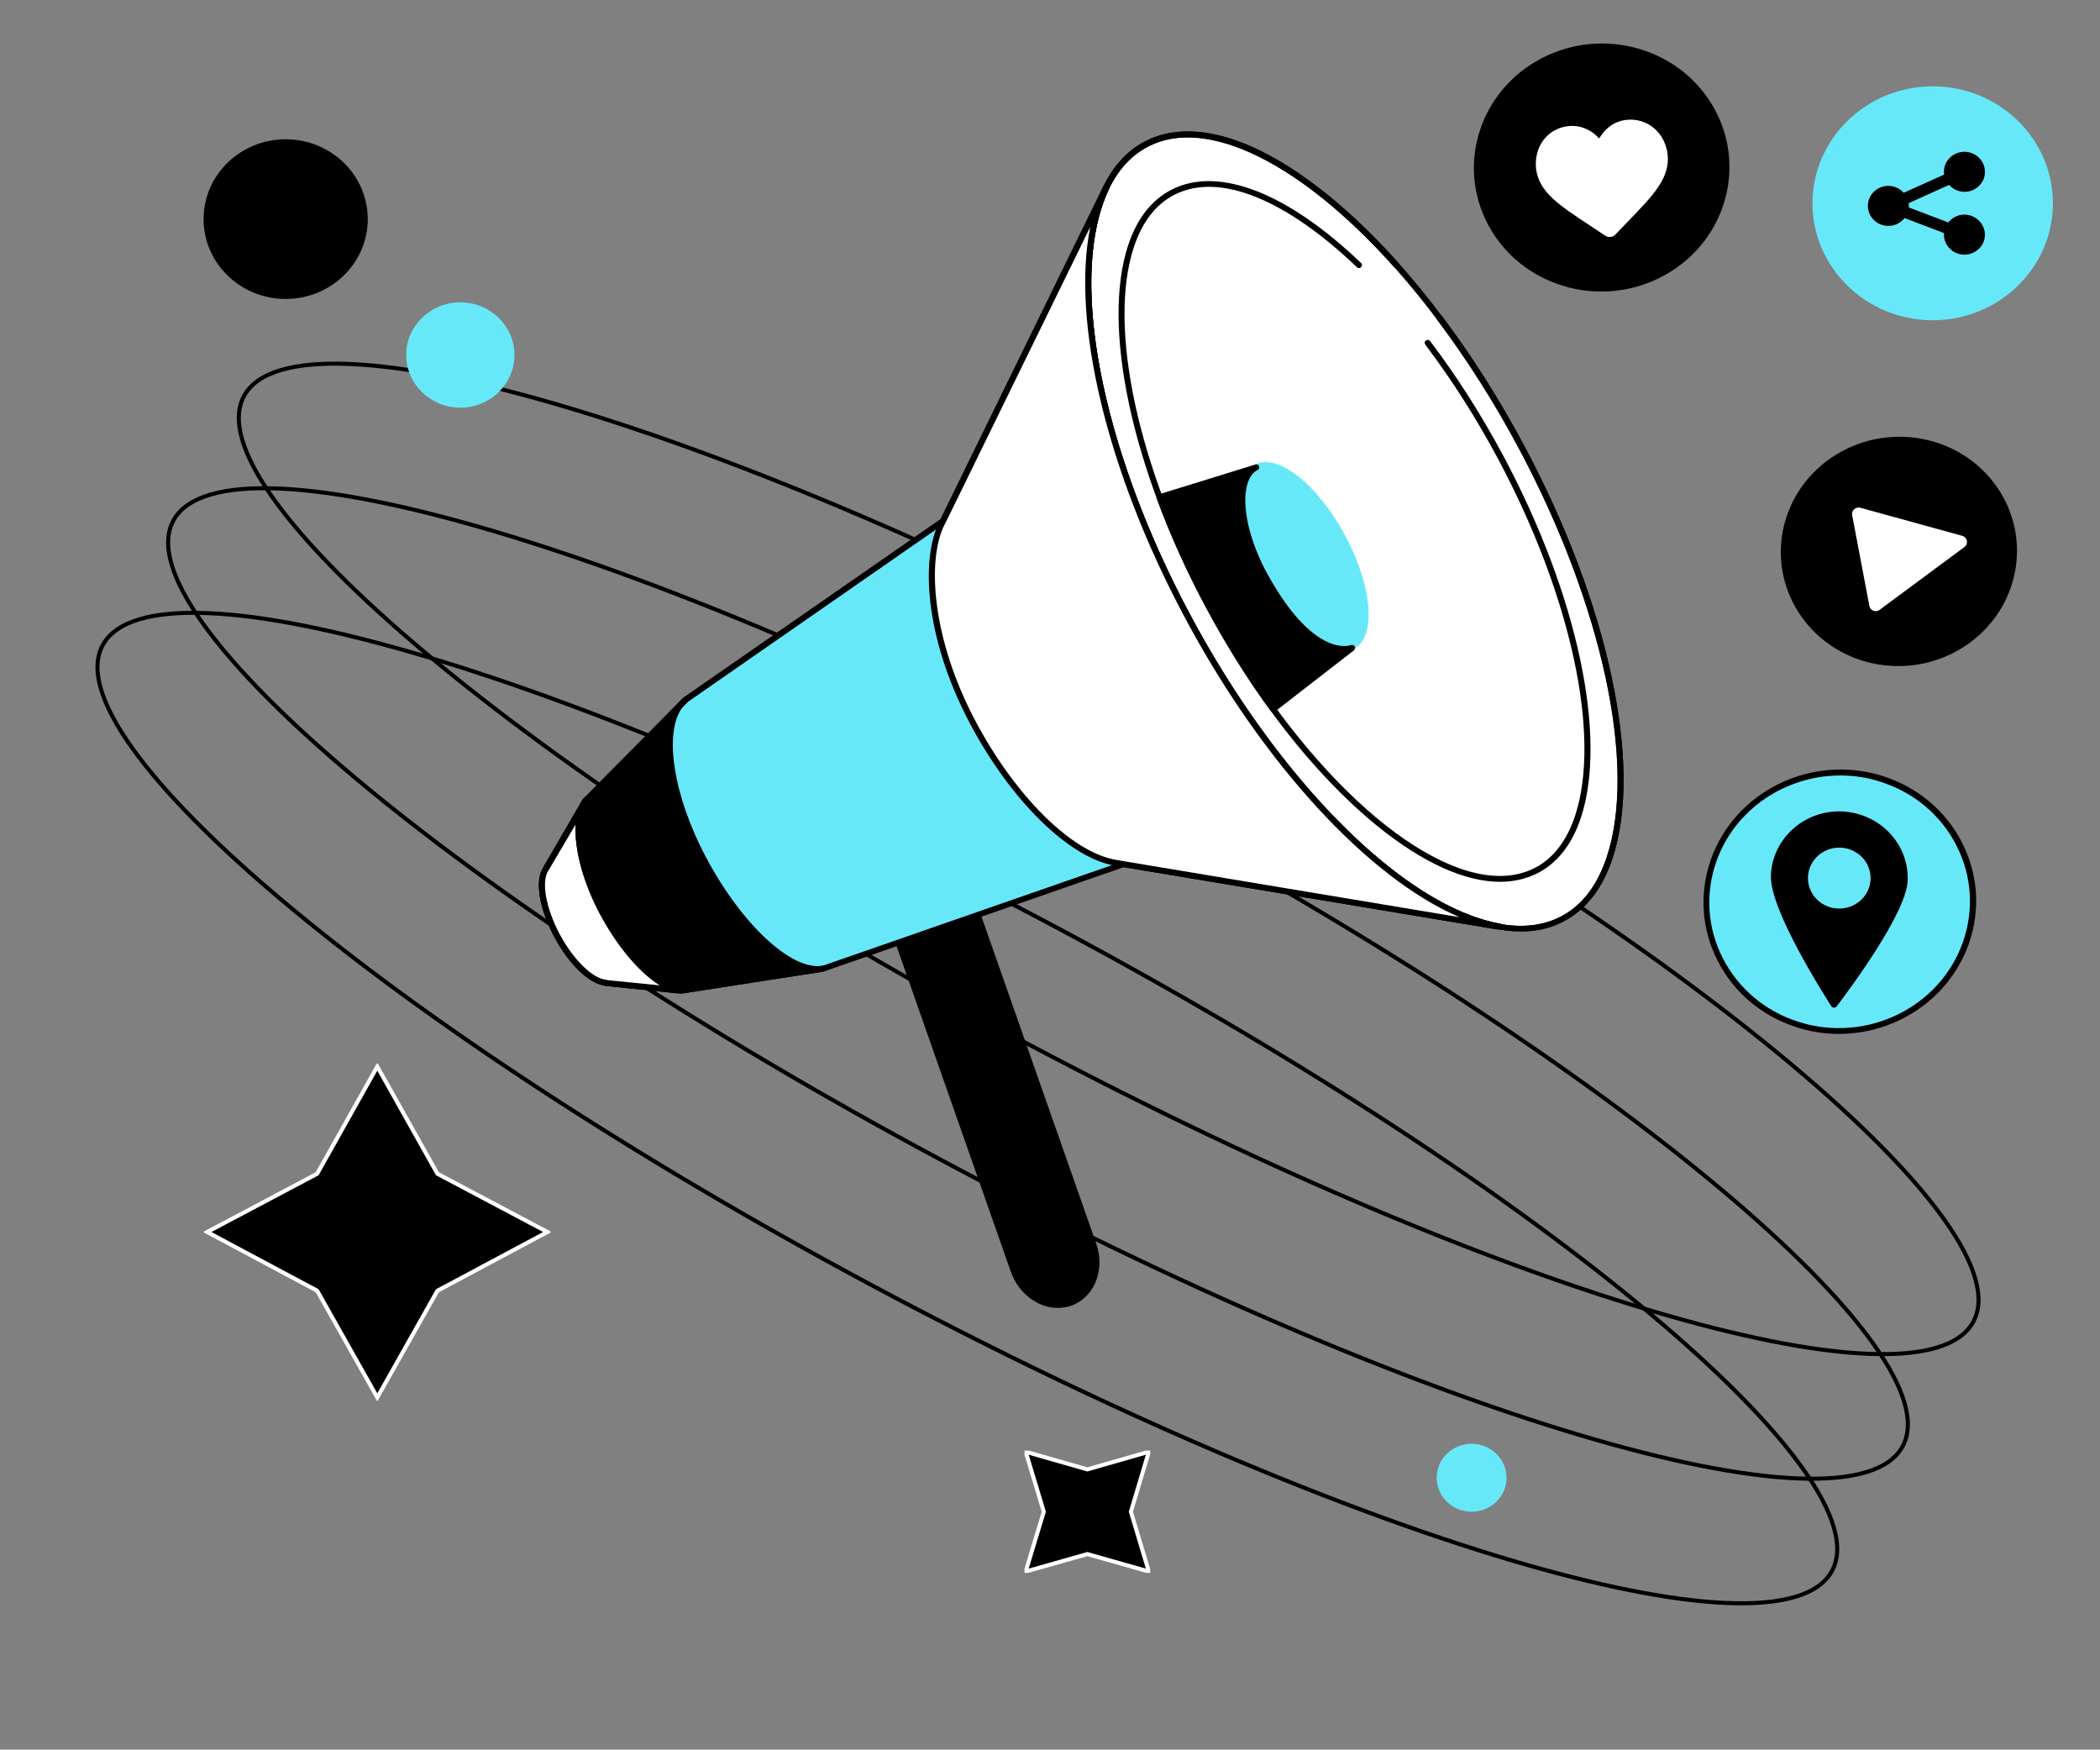 <svg width="521" height="434" viewBox="0 0 521 434" fill="none" xmlns="http://www.w3.org/2000/svg">
<rect x="0" y="0" width="521" height="434" fill="#808080" stroke="none"/>
<g clip-path="url(#clip0_229_1267)">
<path d="M269.766 364.489L285.02 360.119L280.569 374.993L285.02 389.825L269.766 385.498L254.469 389.825L258.963 374.993L254.469 360.119L269.766 364.489Z" fill="black" stroke="white" stroke-miterlimit="10"/>
</g>
<g clip-path="url(#clip1_229_1267)">
<path d="M108.527 291.154L135.805 305.606L108.527 320.174L93.604 346.64L78.682 320.174L51.403 305.606L78.682 291.154L93.604 264.571L108.527 291.154Z" fill="black" stroke="white" stroke-miterlimit="10"/>
</g>
<path d="M299.703 169.602C359.013 201.412 409.909 235.116 444.252 263.883C461.427 278.269 474.441 291.404 482.3 302.436C486.23 307.953 488.854 312.921 490.074 317.239C491.294 321.555 491.1 325.174 489.468 328.051C487.836 330.928 484.792 333.018 480.387 334.317C475.98 335.616 470.258 336.108 463.363 335.819C449.573 335.24 431.205 331.544 409.529 325.093C366.185 312.194 309.717 288.311 250.408 256.501C191.098 224.691 140.201 190.988 105.858 162.221C88.684 147.834 75.669 134.699 67.81 123.666C63.88 118.149 61.256 113.181 60.036 108.863C58.816 104.548 59.01 100.929 60.642 98.052C62.274 95.175 65.318 93.085 69.723 91.786C74.13 90.487 79.852 89.994 86.747 90.284C100.537 90.862 118.905 94.56 140.581 101.011C183.925 113.91 240.394 137.792 299.703 169.602Z" stroke="black"/>
<path d="M282.171 200.506C341.48 232.316 392.377 266.019 426.72 294.787C443.894 309.173 456.908 322.308 464.767 333.34C468.697 338.857 471.321 343.825 472.542 348.143C473.762 352.459 473.567 356.078 471.935 358.955C470.303 361.832 467.259 363.922 462.854 365.22C458.447 366.52 452.726 367.012 445.83 366.723C432.041 366.144 413.673 362.448 391.997 355.997C348.652 343.097 292.185 319.215 232.875 287.405C173.566 255.594 122.669 221.892 88.326 193.125C71.151 178.738 58.137 165.603 50.278 154.57C46.348 149.053 43.724 144.085 42.503 139.767C41.283 135.452 41.477 131.833 43.109 128.956C44.741 126.079 47.786 123.989 52.191 122.69C56.598 121.39 62.319 120.898 69.215 121.187C83.004 121.766 101.372 125.463 123.049 131.914C166.393 144.814 222.861 168.695 282.171 200.506Z" stroke="black"/>
<path d="M264.64 231.411C323.95 263.221 374.846 296.924 409.189 325.692C426.364 340.078 439.378 353.212 447.237 364.245C451.167 369.762 453.791 374.73 455.012 379.048C456.232 383.364 456.037 386.983 454.405 389.86C452.773 392.737 449.729 394.826 445.324 396.125C440.917 397.425 435.196 397.917 428.3 397.628C414.511 397.049 396.143 393.353 374.467 386.902C331.122 374.002 274.655 350.12 215.345 318.31C156.036 286.499 105.138 252.797 70.796 224.029C53.621 209.643 40.606 196.507 32.748 185.475C28.818 179.958 26.193 174.99 24.973 170.672C23.753 166.356 23.947 162.738 25.579 159.861C27.211 156.984 30.255 154.893 34.66 153.595C39.067 152.295 44.789 151.803 51.685 152.092C65.474 152.671 83.842 156.368 105.518 162.819C148.863 175.719 205.331 199.6 264.64 231.411Z" stroke="black"/>
<ellipse cx="114.204" cy="88.059" rx="13.433" ry="13.062" fill="#67E8F9"/>
<ellipse cx="365.096" cy="366.566" rx="8.666" ry="8.427" fill="#67E8F9"/>
<ellipse cx="70.873" cy="54.352" rx="20.366" ry="19.803" fill="black"/>
<path d="M265.407 323.243C259.944 325.059 253.7 321.461 251.528 315.222L217.73 218.936L237.48 212.367L271.311 308.785C273.483 314.958 270.836 321.428 265.407 323.243Z" fill="black"/>
<path d="M262.454 324.432C260.859 324.432 259.23 324.069 257.669 323.31C254.514 321.791 252.002 318.952 250.781 315.454L216.983 219.167C216.847 218.804 217.051 218.375 217.458 218.243L237.207 211.674C237.411 211.608 237.615 211.608 237.784 211.707C237.954 211.806 238.09 211.938 238.158 212.136L271.989 308.555C274.263 315.09 271.412 321.989 265.61 323.937C264.626 324.267 263.54 324.432 262.454 324.432ZM218.68 219.398L252.24 314.991C253.326 318.127 255.565 320.702 258.348 322.022C260.588 323.079 262.997 323.277 265.169 322.55C270.191 320.867 272.634 314.793 270.598 309.017L237.004 213.292L218.68 219.398Z" fill="black"/>
<path d="M233.984 129.252L170.088 173.582L145.214 198.702L135.442 215.504L135.408 215.636C133.473 218.54 134.593 225.241 138.224 232.074C141.787 238.808 146.809 243.495 150.338 243.759L150.237 243.825L169.002 245.806L204.123 240.359L278.675 214.414L371.347 229.862L371.992 229.895C348.713 225.67 317.291 195.401 294.454 152.589C271.65 109.81 264.389 67.525 274.399 46.664H274.365L234.493 128.195L233.984 129.252Z" fill="#67E8F9"/>
<path d="M387.394 228.032C410.297 216.462 405.868 164.01 377.502 110.877C349.136 57.744 307.574 24.051 284.671 35.621C261.768 47.191 266.196 99.643 294.563 152.776C322.929 205.909 364.491 239.602 387.394 228.032Z" fill="white"/>
<path d="M377.319 231.051C367.343 231.051 355.33 225.637 342.402 215.107C324.79 200.782 307.518 178.699 293.775 152.886C272.974 113.804 264.389 73.731 271.922 50.79C274.433 43.132 278.641 37.785 284.375 34.913C295.777 29.235 311.828 34.055 329.609 48.512C347.22 62.838 364.492 84.921 378.235 110.734C399.07 149.816 407.656 189.889 400.088 212.83C397.577 220.488 393.37 225.835 387.635 228.707C384.547 230.291 381.086 231.051 377.319 231.051ZM294.759 34.055C291.264 34.055 288.006 34.748 285.088 36.233C279.693 38.907 275.756 43.99 273.381 51.285C265.95 73.896 274.501 113.54 295.132 152.292C323.229 205.007 364.424 238.742 386.99 227.486C392.385 224.812 396.322 219.729 398.697 212.434C406.129 189.823 397.577 150.179 376.946 111.427C352.48 65.545 318.139 34.055 294.759 34.055Z" fill="black"/>
<path d="M377.318 231.051C367.342 231.051 355.329 225.637 342.401 215.108C324.789 200.782 307.517 178.699 293.774 152.886C272.973 113.804 264.388 73.731 271.921 50.79C274.432 43.132 278.64 37.785 284.375 34.913C292.01 31.084 301.986 32.041 313.218 37.653C323.975 43.033 335.614 52.573 346.948 65.215C347.219 65.512 347.185 65.974 346.88 66.238C346.575 66.502 346.099 66.469 345.828 66.172C322.821 40.492 299.543 29.005 285.087 36.233C279.692 38.907 275.755 43.99 273.38 51.285C265.949 73.896 274.5 113.54 295.131 152.292C319.564 198.141 353.938 229.665 377.284 229.665C380.779 229.665 384.037 228.971 386.955 227.486C392.351 224.812 396.287 219.729 398.662 212.434C406.094 189.823 397.543 150.18 376.911 111.427C370.769 99.874 363.847 89.014 356.415 79.145C356.178 78.815 356.246 78.353 356.585 78.121C356.924 77.891 357.399 77.957 357.637 78.287C365.136 88.222 372.059 99.148 378.268 110.767C399.07 149.816 407.655 189.889 400.088 212.83C397.576 220.488 393.369 225.836 387.634 228.707C384.546 230.292 381.085 231.051 377.318 231.051Z" fill="black"/>
<path d="M335.426 160.395C340.732 157.714 339.711 145.573 333.147 133.277C326.582 120.981 316.959 113.185 311.653 115.866C306.347 118.546 307.368 130.687 313.933 142.983C320.497 155.28 330.12 163.075 335.426 160.395Z" fill="#67E8F9"/>
<path d="M333.106 161.666C327.269 161.666 319.125 154.338 313.255 143.28C308.368 134.104 306.366 124.663 308.165 119.217C308.809 117.303 309.861 115.949 311.32 115.223C317.089 112.351 326.964 120.174 333.818 133.015C338.705 142.191 340.707 151.632 338.908 157.078C338.264 158.993 337.212 160.346 335.753 161.072C334.938 161.468 334.056 161.666 333.106 161.666ZM313.967 116.048C313.255 116.048 312.576 116.18 311.999 116.477C310.879 117.038 310.065 118.095 309.556 119.646C307.893 124.73 309.827 133.774 314.544 142.62C320.788 154.338 330.187 162.227 335.04 159.785C336.16 159.224 336.974 158.167 337.483 156.616C339.146 151.5 337.178 142.488 332.495 133.642C326.998 123.376 319.125 116.048 313.967 116.048Z" fill="#67E8F9"/>
<path d="M372.161 218.738C363.406 218.738 352.886 213.985 341.553 204.775C326.147 192.232 311.013 172.889 299 150.311C280.778 116.114 273.279 81.025 279.862 60.923C282.067 54.189 285.766 49.502 290.822 46.961C302.427 41.184 319.496 47.852 337.684 65.247C337.99 65.544 337.99 65.974 337.684 66.271C337.379 66.568 336.938 66.568 336.632 66.271C318.919 49.337 302.461 42.735 291.501 48.248C286.818 50.592 283.391 54.982 281.287 61.352C274.806 81.091 282.271 115.751 300.324 149.651C321.668 189.756 351.699 217.286 372.127 217.286C375.181 217.286 377.997 216.658 380.576 215.404C385.259 213.06 388.686 208.67 390.79 202.3C397.271 182.56 389.806 147.901 371.753 114.001C366.29 103.769 360.182 94.163 353.599 85.482C353.362 85.152 353.429 84.689 353.769 84.458C354.108 84.227 354.583 84.293 354.821 84.624C361.472 93.404 367.614 103.042 373.111 113.341C391.333 147.538 398.832 182.626 392.249 202.729C390.044 209.462 386.345 214.15 381.289 216.691C378.506 218.045 375.452 218.738 372.161 218.738Z" fill="black"/>
<path d="M169.036 246.499C169.002 246.499 168.968 246.499 168.968 246.499L150.203 244.519C150.101 244.519 149.999 244.486 149.897 244.42C146.029 243.825 141.143 239.072 137.58 232.404C133.779 225.374 132.659 218.508 134.729 215.273L134.763 215.174L144.536 198.339C144.57 198.273 144.604 198.24 144.638 198.207L169.511 173.088C169.545 173.055 169.579 173.022 169.613 172.989L233.34 128.757L273.653 46.334C273.754 46.169 273.89 46.037 274.094 45.971C274.297 45.905 274.501 45.905 274.671 46.004C275.044 46.169 275.214 46.598 275.044 46.962C264.83 68.252 272.906 110.569 295.099 152.226C317.325 193.949 348.306 224.845 372.161 229.104C372.535 229.17 372.806 229.5 372.772 229.896C372.738 230.259 372.399 230.523 372.026 230.556L371.381 230.523C371.347 230.523 371.313 230.523 371.279 230.523L278.777 215.108L204.394 240.987C204.361 240.987 204.293 241.02 204.259 241.02L169.138 246.466C169.104 246.499 169.07 246.499 169.036 246.499ZM150.746 243.132L169.036 245.047L203.987 239.6L278.505 213.689C278.641 213.656 278.743 213.622 278.878 213.655L362.151 227.519C339.653 217.914 313.355 189.559 293.843 152.919C274.467 116.544 265.814 79.607 270.565 56.27L234.663 129.549C234.595 129.648 234.527 129.747 234.426 129.813L170.597 174.144L145.825 199.132L136.053 215.966C136.053 215.999 136.019 216.032 136.019 216.032C134.254 218.706 135.442 225.308 138.869 231.744C142.228 238.049 147.081 242.802 150.406 243.033C150.542 243.033 150.644 243.066 150.746 243.132Z" fill="black"/>
<path d="M234.084 128.988L274.363 46.632H274.397C264.387 67.493 271.682 109.777 294.452 152.556C317.289 195.402 348.711 225.671 372.057 229.83L371.413 229.797L278.876 214.382L276.738 214.019C265.982 212.17 251.628 198.571 241.346 179.161C230.793 159.257 228.926 139.419 233.609 129.978L234.084 128.988Z" fill="white"/>
<path d="M372.058 230.556C372.058 230.556 372.024 230.556 372.058 230.556L371.38 230.523C371.346 230.523 371.312 230.523 371.278 230.523L278.741 215.108L276.604 214.745C265.236 212.797 250.814 198.637 240.668 179.525C229.165 157.805 228.588 138.462 232.931 129.681L233.44 128.691L273.719 46.367C273.821 46.202 273.957 46.07 274.16 46.004C274.364 45.938 274.568 45.938 274.737 46.037C275.111 46.202 275.28 46.631 275.111 46.995C264.897 68.285 272.973 110.602 295.165 152.259C317.392 193.982 348.373 224.879 372.228 229.137C372.601 229.203 372.873 229.533 372.839 229.929C372.737 230.259 372.432 230.556 372.058 230.556ZM270.496 56.27L234.764 129.318L234.255 130.309C229.945 139.023 231.201 158.498 241.992 178.831C251.934 197.58 265.949 211.444 276.875 213.292L279.013 213.656L362.116 227.519C339.618 217.914 313.32 189.559 293.808 152.919C274.432 116.544 265.779 79.607 270.496 56.27Z" fill="black"/>
<path d="M168.017 246.399C167.983 246.399 167.949 246.399 167.949 246.399L150.168 244.551C150.066 244.551 149.964 244.518 149.862 244.452C145.994 243.858 141.108 239.104 137.545 232.437C133.778 225.373 132.658 218.507 134.728 215.272L134.762 215.173L144.535 198.339C144.738 197.975 145.18 197.876 145.553 198.074C145.926 198.273 146.028 198.702 145.824 199.065L136.052 215.965C136.052 215.998 136.018 216.031 136.018 216.031C134.253 218.705 135.441 225.307 138.868 231.743C142.227 238.048 147.08 242.801 150.405 243.032C150.507 243.032 150.643 243.065 150.711 243.131L168.085 244.947C168.492 244.98 168.797 245.343 168.729 245.739C168.695 246.102 168.39 246.399 168.017 246.399Z" fill="black"/>
<path d="M169.205 245.674C163.436 245.277 155.36 237.322 149.489 226.33C143.279 214.678 141.82 202.63 145.621 198.339L135.475 215.504L135.407 215.636C133.473 218.54 134.592 225.241 138.223 232.074C141.786 238.808 146.809 243.495 150.338 243.759L150.236 243.825L169.205 245.674Z" fill="white"/>
<path d="M169.204 246.399C169.17 246.399 169.17 246.399 169.136 246.399C169 246.399 168.831 246.366 168.695 246.366L150.167 244.551C150.066 244.551 149.964 244.518 149.862 244.452C145.994 243.858 141.107 239.105 137.544 232.437C133.777 225.373 132.658 218.507 134.728 215.272L134.762 215.173L143.686 200.055C144.025 199.197 144.467 198.438 145.009 197.811C145.247 197.514 145.688 197.481 145.994 197.679C146.299 197.91 146.401 198.306 146.197 198.636L144.942 200.715C142.939 205.964 144.908 216.262 150.066 225.901C155.665 236.431 163.3 244.122 168.763 244.815L169.17 244.848C169.577 244.881 169.883 245.244 169.849 245.64C169.883 246.102 169.577 246.399 169.204 246.399ZM150.71 243.132L163.673 244.419C158.685 241.316 153.187 234.912 148.81 226.66C144.568 218.705 142.464 210.453 142.804 204.511L136.051 215.965C136.051 215.998 136.017 216.031 136.017 216.031C134.253 218.705 135.44 225.307 138.867 231.744C142.227 238.048 147.079 242.801 150.405 243.033C150.507 243.033 150.642 243.066 150.71 243.132Z" fill="black"/>
<path d="M202.866 240.49L204.359 240.193C196.283 241.844 183.524 229.96 174.532 213.093C165.336 195.862 163.605 178.665 170.12 173.582L169.272 174.407L145.688 198.239C141.82 202.464 143.245 214.578 149.489 226.297C155.495 237.586 164.012 245.64 169.815 245.607L202.866 240.49Z" fill="black"/>
<path d="M169.781 246.366C163.605 246.366 155.02 238.279 148.81 226.66C142.498 214.777 140.903 202.365 145.111 197.777L168.254 174.407C168.661 173.879 169.136 173.417 169.645 173.021C169.95 172.79 170.392 172.823 170.663 173.087C170.934 173.384 170.934 173.813 170.663 174.077L169.34 175.43C164.623 181.57 166.964 197.282 175.21 212.763C184.101 229.466 196.52 240.92 204.121 239.533L204.223 239.5C204.63 239.434 205.004 239.665 205.105 240.061C205.173 240.457 204.936 240.821 204.529 240.92C204.495 240.92 204.461 240.92 204.427 240.953L203.035 241.217H203.002L169.95 246.333C169.883 246.333 169.815 246.366 169.781 246.366ZM166.286 178.5L146.231 198.767C142.498 202.86 144.195 214.81 150.167 226C156.004 236.958 164.25 244.881 169.781 244.914L198.963 240.391C191.091 237.685 181.386 227.485 173.887 213.456C166.761 200.088 164.012 186.488 166.286 178.5Z" fill="black"/>
<path d="M311.658 115.849C306.331 118.49 307.111 130.736 313.898 142.949C325.266 163.382 334.326 160.972 335.378 160.609C335.412 160.609 335.412 160.642 335.378 160.642L315.866 175.925C310.131 168.102 304.668 159.388 299.646 149.98C294.861 140.969 290.823 131.991 287.634 123.276L311.658 115.849Z" fill="black"/>
<path d="M315.866 176.652C315.832 176.652 315.798 176.652 315.764 176.652C315.561 176.619 315.391 176.52 315.255 176.355C309.385 168.333 303.921 159.553 299.001 150.344C294.284 141.497 290.212 132.486 286.955 123.574C286.887 123.376 286.887 123.177 286.989 123.012C287.091 122.847 287.226 122.715 287.43 122.649L311.455 115.222C311.828 115.123 312.235 115.288 312.371 115.651C312.507 116.015 312.371 116.411 312.032 116.576C310.878 117.137 310.029 118.259 309.52 119.91C307.858 125.092 309.894 134.268 314.611 142.686C325.707 162.623 334.258 160.345 335.174 160.015C335.514 159.883 335.921 160.048 336.09 160.345C336.26 160.642 336.192 161.071 335.921 161.303L316.341 176.487C316.205 176.586 316.036 176.652 315.866 176.652ZM288.618 123.739C291.841 132.354 295.777 141.068 300.325 149.65C305.075 158.563 310.369 167.046 316.036 174.869L332.969 161.6C329.1 161.435 321.804 158.629 313.253 143.28C308.299 134.4 306.263 125.026 308.061 119.381C308.299 118.655 308.57 118.028 308.91 117.434L288.618 123.739Z" fill="black"/>
<path d="M412.054 68.761C427.567 60.837 433.567 42.232 425.456 27.206C417.344 12.181 398.193 6.424 382.68 14.348C367.167 22.273 361.167 40.877 369.279 55.903C377.39 70.928 396.542 76.685 412.054 68.761Z" fill="black"/>
<path d="M382.92 34.748C384.413 32.767 386.618 31.546 389.129 31.282C391.03 31.084 392.794 31.48 394.457 32.47C395.305 32.965 396.052 33.593 396.764 34.352C397.273 33.461 397.884 32.668 398.597 32.008C399.988 30.688 401.651 29.928 403.517 29.73C406.028 29.466 408.471 30.193 410.372 31.81C412.238 33.394 413.426 35.705 413.731 38.313C414.036 40.986 413.29 43.561 411.39 46.4C409.693 48.942 407.114 51.582 404.128 54.685C403.11 55.741 401.956 56.93 400.768 58.184C400.463 58.514 400.022 58.745 399.547 58.778C399.072 58.844 398.631 58.712 398.223 58.448C396.764 57.458 395.373 56.534 394.151 55.741C390.555 53.365 387.433 51.318 385.193 49.206C382.682 46.862 381.393 44.485 381.087 41.812C380.816 39.204 381.46 36.695 382.92 34.748Z" fill="white"/>
<path d="M500.062 70.441C511.419 59.394 511.419 41.483 500.062 30.435C488.705 19.388 470.293 19.388 458.936 30.435C447.579 41.483 447.579 59.394 458.936 70.441C470.293 81.488 488.705 81.488 500.062 70.441Z" fill="#67E8F9"/>
<path d="M479.494 79.441C463.07 79.441 449.666 66.435 449.666 50.426C449.666 34.45 463.036 21.412 479.494 21.412C495.951 21.412 509.321 34.417 509.321 50.426C509.321 66.402 495.951 79.441 479.494 79.441ZM479.494 22.864C463.884 22.864 451.159 35.209 451.159 50.426C451.159 65.61 463.85 77.988 479.494 77.988C495.103 77.988 507.828 65.643 507.828 50.426C507.828 35.242 495.137 22.864 479.494 22.864Z" fill="#67E8F9"/>
<path d="M487.366 53.232C485.737 53.232 484.312 53.991 483.362 55.179L473.555 51.449C473.555 51.317 473.589 51.218 473.589 51.086C473.589 50.855 473.555 50.624 473.521 50.393L483.565 45.871C484.482 46.894 485.839 47.554 487.366 47.587C490.148 47.587 492.456 45.376 492.456 42.636C492.456 39.896 490.182 37.652 487.366 37.652C484.583 37.652 482.276 39.863 482.276 42.603C482.276 42.834 482.31 43.065 482.344 43.296L472.299 47.818C471.383 46.795 470.026 46.135 468.499 46.102C465.716 46.102 463.409 48.314 463.409 51.053C463.409 53.793 465.682 56.038 468.499 56.038C470.128 56.038 471.553 55.278 472.503 54.09L482.31 57.82C482.31 57.952 482.276 58.051 482.276 58.183C482.276 60.923 484.549 63.167 487.366 63.167C490.148 63.167 492.456 60.956 492.456 58.216C492.422 55.477 490.148 53.265 487.366 53.232Z" fill="black"/>
<path d="M487.749 160.103C501.067 151.112 504.412 133.382 495.222 120.502C486.032 107.623 467.787 104.471 454.469 113.462C441.152 122.454 437.806 140.184 446.996 153.063C456.186 165.943 474.432 169.095 487.749 160.103Z" fill="black"/>
<path d="M463.783 150.311L459.507 127.766C459.303 126.611 460.389 125.654 461.543 125.951L486.823 132.916C488.113 133.279 488.418 134.896 487.366 135.688L466.328 151.268C465.411 151.995 464.02 151.499 463.783 150.311Z" fill="white"/>
<path d="M470.825 252.451C487.27 244.663 494.152 225.461 486.195 209.562C478.238 193.663 458.456 187.088 442.01 194.876C425.565 202.663 418.683 221.865 426.64 237.765C434.597 253.664 454.379 260.239 470.825 252.451Z" fill="#67E8F9"/>
<path d="M456.249 256.467C452.719 256.467 449.123 255.939 445.627 254.783C437.076 252.011 430.154 246.201 426.15 238.345C422.145 230.522 421.535 221.643 424.419 213.324C430.391 196.193 449.598 186.851 467.277 192.562C475.828 195.335 482.751 201.144 486.755 209C490.759 216.823 491.37 225.703 488.485 234.021C483.667 247.752 470.399 256.467 456.249 256.467ZM456.588 192.364C443.048 192.364 430.357 200.682 425.776 213.819C423.028 221.775 423.605 230.258 427.439 237.718C431.274 245.211 437.891 250.789 446.068 253.43C462.967 258.876 481.325 249.964 487.026 233.592C489.775 225.637 489.198 217.153 485.363 209.693C481.529 202.2 474.912 196.622 466.734 193.981C463.375 192.859 459.947 192.364 456.588 192.364Z" fill="black"/>
<path d="M473.285 218.474C472.945 226.495 458.999 245.244 455.673 249.634C455.334 250.097 454.621 250.064 454.316 249.568C452.212 246.268 445.256 235.177 441.625 226.198C440.166 222.633 439.25 219.398 439.351 217.121C439.725 208.01 447.631 200.914 456.997 201.277C466.362 201.706 473.658 209.364 473.285 218.474Z" fill="black"/>
<path d="M461.806 223.164C464.841 220.212 464.841 215.426 461.806 212.474C458.771 209.522 453.851 209.522 450.817 212.474C447.782 215.426 447.782 220.212 450.817 223.164C453.851 226.116 458.771 226.116 461.806 223.164Z" fill="#67E8F9"/>
<defs>
<clipPath id="clip0_229_1267">
<rect width="31.199" height="30.337" fill="white" transform="translate(254.168 359.825)"/>
</clipPath>
<clipPath id="clip1_229_1267">
<rect width="60.111" height="60.111" fill="white" transform="matrix(0.717 0.697 -0.717 0.697 93.604 263.759)"/>
</clipPath>
</defs>
</svg>
